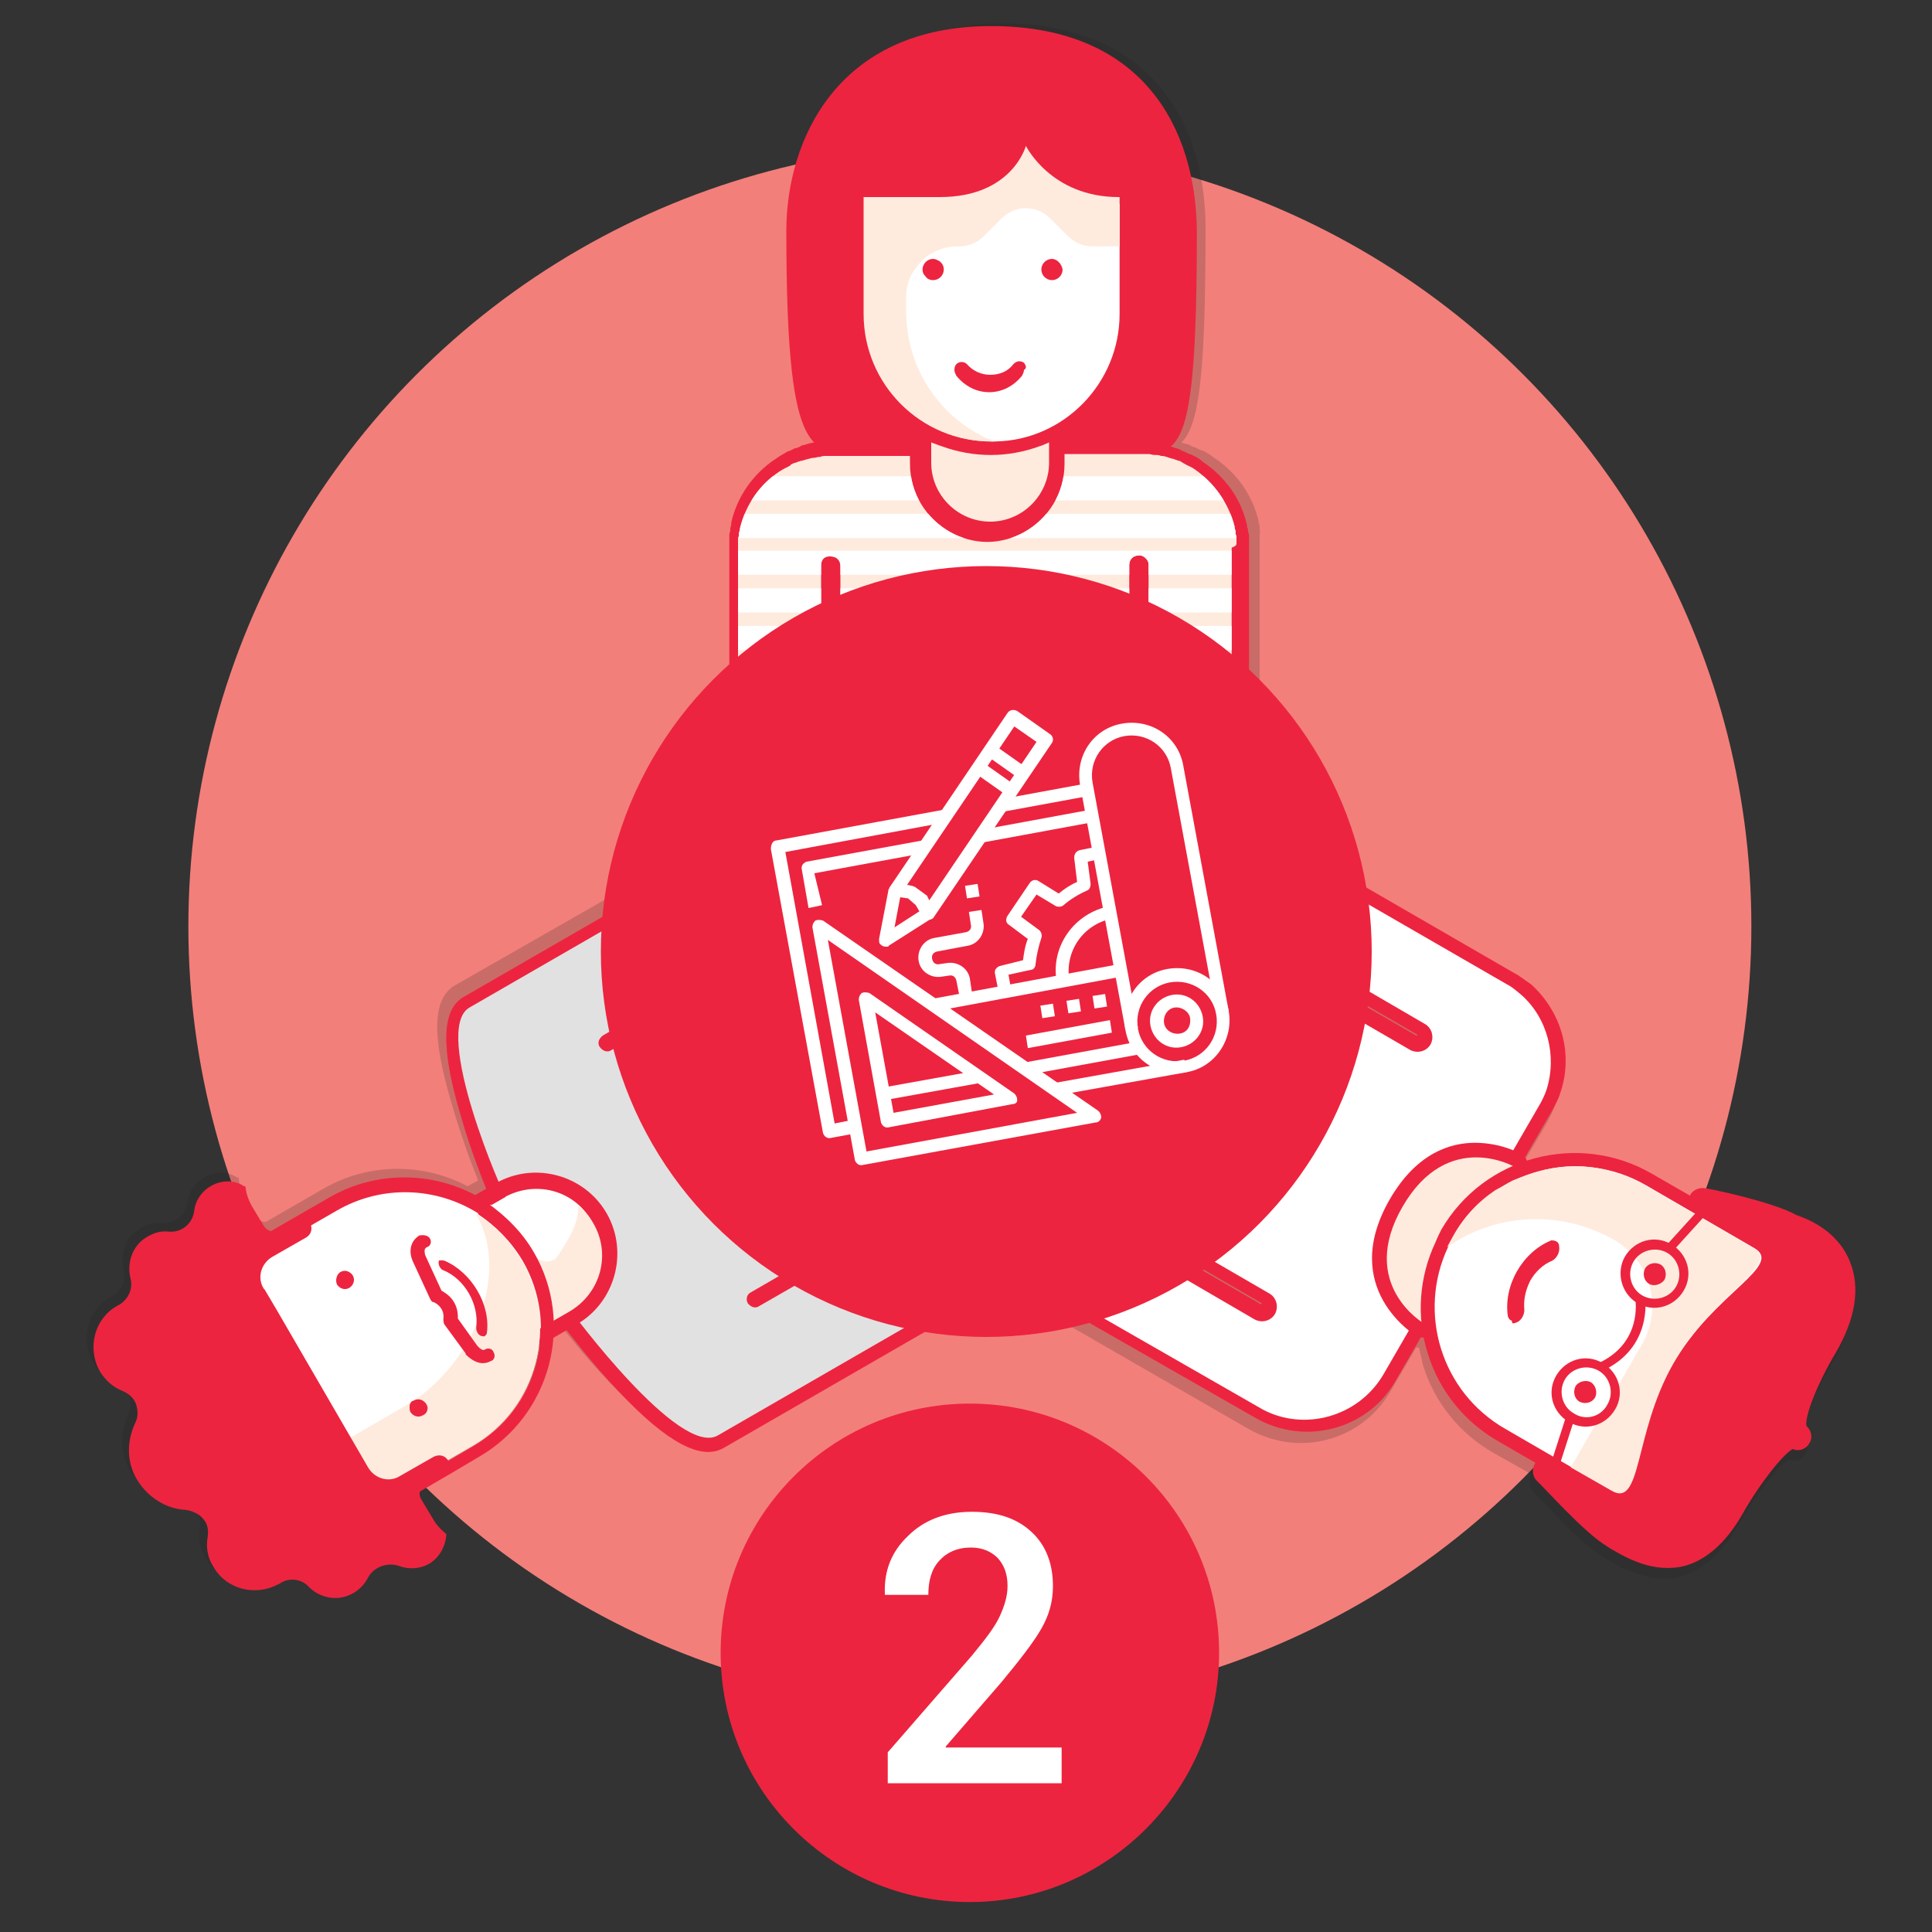 <?xml version="1.0" encoding="utf-8"?>
<!-- Generator: Adobe Illustrator 22.1.0, SVG Export Plug-In . SVG Version: 6.00 Build 0)  -->
<svg version="1.1" id="Layer_1" xmlns="http://www.w3.org/2000/svg" xmlns:xlink="http://www.w3.org/1999/xlink" x="0px" y="0px"
	 viewBox="0 0 200 200" style="enable-background:new 0 0 200 200;" xml:space="preserve">
<rect x="0" y="0" width="200" height="200" fill="#333333" stroke="none"/>
<style type="text/css">
	.st0{fill:#F37F7A;}
	.st1{fill:#ED243F;}
	.st2{enable-background:new    ;}
	.st3{fill:#FFFFFF;}
	.st4{opacity:0.2;fill:#231F20;enable-background:new    ;}
	.st5{fill:#E1E1E1;}
	.st6{fill:#FEEBDE;}
	.st7{clip-path:url(#SVGID_2_);}
</style>
<circle class="st0" cx="100.4" cy="95.9" r="80.9"/>
<path class="st1" d="M100.4,196.9L100.4,196.9c-14.2,0-25.8-11.5-25.8-25.8l0,0c0-14.2,11.5-25.8,25.8-25.8l0,0
	c14.2,0,25.8,11.5,25.8,25.8l0,0C126.2,185.3,114.6,196.9,100.4,196.9z"/>
<g class="st2">
	<path class="st3" d="M109.8,184.6H91.9v-3.2l8.7-10c1.4-1.7,2.4-3,2.9-4.1c0.5-1.1,0.8-2.1,0.8-3.1c0-1.2-0.3-2.1-1-2.9
		c-0.7-0.7-1.6-1.1-2.8-1.1c-1.4,0-2.5,0.5-3.3,1.4c-0.8,0.9-1.1,2.1-1.1,3.5h-4.5l0-0.1c-0.1-2.4,0.7-4.4,2.4-6
		c1.6-1.6,3.8-2.5,6.6-2.5c2.7,0,4.7,0.7,6.2,2.1c1.5,1.4,2.2,3.3,2.2,5.6c0,1.6-0.4,3-1.2,4.4c-0.8,1.4-2.2,3.2-4.1,5.5l-5.8,6.7
		l0,0.1h12V184.6z"/>
</g>
<g>
	<g>
		<path class="st4" d="M46.8,114.4c0.9,3.1,2,6.1,2.7,7.8l-1.1,0.6c-4.7-2.5-10.4-2.4-15,0.3l-5.9,3.4c-0.4,0-0.7-0.2-0.9-0.5
			l-1.2-2c-0.4-0.7-0.6-1.3-0.7-2.1c-0.1,0-0.2,0-0.3-0.1c-1-0.6-2.3-0.5-3.3,0.1c-0.9,0.5-1.6,1.5-1.7,2.6
			c-0.2,1.3-1.3,2.2-2.6,2.1c-0.8-0.1-1.5,0.1-2.2,0.5c-1.5,0.8-2.2,2.6-1.8,4.3c0.3,1.1-0.2,2.2-1.2,2.8c-0.1,0-0.2,0.1-0.2,0.1
			c-2.3,1.3-3.1,4.3-1.8,6.7c0.6,1,1.4,1.7,2.4,2.1c0.7,0.3,1.2,0.8,1.4,1.4c0.2,0.7,0.2,1.3-0.1,1.9c-0.9,1.9-0.9,4.1,0.2,5.9
			c1.1,1.8,3,3,5,3.1c0.7,0,1.3,0.3,1.7,0.9c0.5,0.5,0.6,1.2,0.5,1.9c-0.2,1.1,0,2.2,0.6,3.1c1.3,2.3,4.3,3.1,6.7,1.8
			c0.1,0,0.2-0.1,0.2-0.1c0.9-0.6,2.2-0.5,3,0.4c1.2,1.1,3.1,1.3,4.5,0.5c0.7-0.4,1.2-1,1.5-1.6c0.6-1.1,2-1.6,3.2-1.2
			c1,0.4,2.2,0.3,3.1-0.2c1-0.6,1.7-1.7,1.8-3c0-0.1,0-0.1,0-0.1c-0.5-0.4-1-0.9-1.4-1.6l-1.2-2c-0.2-0.3-0.2-0.6-0.1-0.8l3.3-1.9
			l2.7-1.6c4.6-2.7,7.3-7.3,7.7-12.3l1.4-0.8c1.1,1.4,3.1,3.9,5.3,6.2c5,5.3,8.5,7.2,10.8,5.8l28.6-16.5l-0.7-1.2l-0.7-1.2
			c0.1,0,0-0.1,0-0.1l-3.9-6.8l-0.9-1.5L82,96.4l-0.9-1.5l-3.9-6.8c0-0.1,0-0.1,0-0.1c-0.4-0.7-0.7-1.2-0.7-1.2l-0.7-1.2L47.1,102
			C44.7,103.4,44.7,107.4,46.8,114.4z M47,123.6L47,123.6c-1.7-0.8-3.5-1.2-5.4-1.3C43.5,122.4,45.3,122.9,47,123.6z"/>
		<g>
			<g>
				<g>
					<path class="st1" d="M48.6,104.3l28.6-16.5c0,0,0.3,0.6,0.8,1.3l24.1,41.7l0.8,1.3l-28.6,16.5c-4,2.3-15.2-12.9-15.2-12.9
						l-1.7-0.5l-5.6-9.1l0.6-2.1C52.2,124,44.6,106.6,48.6,104.3z"/>
					<path class="st1" d="M77.9,89.1l24.1,41.7l1.5,2.6l-28.6,16.5c-2.3,1.3-5.8-0.5-10.8-5.8c-2.8-2.9-5.1-6-6-7.1l-1.7-0.5
						l-6.2-10.1l0.6-2.2c-0.5-1.2-2-4.8-3.1-8.7c-2.1-7-2-11,0.3-12.3l28.6-16.5L77.9,89.1z M58.2,134l1.7,0.5l0.3,0.4
						c0,0.1,2.8,3.8,6,7.2c4.8,5,6.9,5.6,7.3,5.3l28.6-16.5c0.1,0,0-0.1,0-0.1L78,89.2c0-0.1,0-0.1,0-0.1l-28.6,16.5
						c-0.4,0.3-1,2.3,0.9,9c1.4,4.5,3.2,8.8,3.2,8.8l0.2,0.5l-0.5,2L58.2,134z"/>
				</g>
			</g>
			<g>
				<path class="st5" d="M48.6,104.3l28.6-16.5l0.8,1.3l24.1,41.7l0.8,1.3l-28.6,16.5c-4,2.3-15.2-12.9-15.2-12.9l-1.7-0.5l-5.6-9.1
					l0.6-2.1C52.2,124,44.6,106.6,48.6,104.3z"/>
			</g>
			<path class="st3" d="M52.2,124c3.3-1.9,7.4-0.8,9.2,2.5s0.8,7.4-2.5,9.2l-13.2,7.6l-6.8-11.7L52.2,124L52.2,124z"/>
			<g>
				<path class="st3" d="M52.2,124c3.3-1.9,7.4-0.8,9.2,2.5s0.8,7.4-2.5,9.2l-13.2,7.6l-6.8-11.7L52.2,124L52.2,124z"/>
				<path class="st1" d="M38.9,131.6l13.2-7.6c3.3-1.9,7.4-0.8,9.2,2.5s0.8,7.4-2.5,9.2l-13.2,7.6L38.9,131.6 M36.7,131l0.8,1.4
					l6.8,11.7l0.8,1.4l1.4-0.8l13.2-7.6c4-2.3,5.4-7.5,3.1-11.5c-2.3-4-7.5-5.4-11.5-3.1l-13.2,7.6L36.7,131L36.7,131z"/>
			</g>
			<path class="st6" d="M55.2,129.8c-1.2-2-2.6-3.7-4.4-5.1l-11.9,6.9l4.4,7.6l0.4,0.7l2,3.5l13.2-7.6c3.3-1.9,4.4-6,2.5-9.2
				c-0.4-0.7-0.9-1.3-1.6-1.8c0.3,1.6-1.1,3.8-2.2,5.4C57,130.8,55.7,130.7,55.2,129.8L55.2,129.8z"/>
			<path class="st1" d="M77.4,134.9c0.3,0.4,0.8,0.6,1.2,0.3L98.1,124l-0.9-1.5l-19.5,11.3C77.3,134,77.2,134.5,77.4,134.9z"/>
			<path class="st1" d="M62.1,108.4c0.3,0.4,0.8,0.6,1.2,0.3l19.5-11.3l-0.9-1.5l-19.5,11.3C62,107.5,61.8,108,62.1,108.4z"/>
			<g>
				<path class="st3" d="M39,155.4l7.2-4.2l2.7-1.6c6.7-3.9,9-12.4,5.1-19.2c-1.2-2-2.7-3.6-4.6-4.8l0-0.1c-4.3-2.7-9.8-3-14.6-0.3
					L25,131C28.2,140.1,32.9,148.1,39,155.4z"/>
				<path class="st1" d="M30.9,143.9c-2.3-4.1-4.4-8.4-5.9-12.9l9.9-5.7c4.7-2.7,10.3-2.4,14.6,0.3l0,0.1c1.8,1.2,3.4,2.8,4.6,4.8
					c3.9,6.7,1.6,15.3-5.1,19.2l-2.7,1.6l-7.3,4.2C36,151.8,33.3,148,30.9,143.9 M29.7,144.6c2.4,4.1,5.1,8,8.2,11.7l0.8,0.9l1-0.6
					l7.2-4.2l2.7-1.6c7.4-4.3,9.9-13.8,5.7-21.1c-1.2-2.1-2.9-3.8-4.9-5.2l0-0.1l-0.2-0.1c-4.9-3.1-11.1-3.2-16-0.4l-9.9,5.7l-1,0.6
					l0.4,1.1C25.3,136.1,27.3,140.5,29.7,144.6L29.7,144.6z"/>
			</g>
			<path class="st6" d="M42,145.5l-7.4,4.3c1.4,1.9,2.8,3.8,4.4,5.6l9.9-5.7c6.7-3.9,9-12.4,5.1-19.2c-1.2-2-2.8-3.7-4.7-4.8
				C53,132.2,48.6,141.7,42,145.5z"/>
			<path class="st1" d="M42.4,145.6c0,0.2,0,0.4,0.1,0.6c0.3,0.4,0.8,0.6,1.3,0.3c0.2-0.1,0.3-0.2,0.4-0.4c0.1-0.3,0.1-0.5-0.1-0.8
				c-0.3-0.4-0.8-0.6-1.3-0.3C42.6,145,42.4,145.3,42.4,145.6z"/>
			<path class="st1" d="M34.9,133c0.3,0.4,0.8,0.6,1.3,0.3c0.4-0.3,0.6-0.8,0.3-1.3c-0.3-0.4-0.8-0.6-1.3-0.3
				C34.8,132,34.7,132.6,34.9,133z"/>
			<path class="st1" d="M45.4,130.7c0,0.3,0.2,0.7,0.5,0.8c2.2,0.9,3.7,3.5,3.4,5.9c0,0.2,0,0.3,0.1,0.5s0.2,0.3,0.4,0.4
				c0.2,0,0.3,0.1,0.4,0c0.1-0.1,0.2-0.2,0.2-0.3c0.4-3-1.6-6.3-4.4-7.5c-0.2,0-0.3-0.1-0.4,0C45.5,130.4,45.4,130.5,45.4,130.7z"/>
			<path class="st1" d="M46.9,152.1l-0.5-0.9c-0.3-0.5-0.9-0.7-1.5-0.4l-3.5,2c-1.1,0.7-2.6,0.3-3.3-0.9l-9.4-16.2l-1.3-2.2
				l-0.1-0.1c-0.7-1.1-0.3-2.6,0.9-3.3l3.5-2c0.5-0.3,0.7-0.9,0.4-1.5l-0.5-0.9l-2.8,1.6c-0.5,0.3-1.1,0.2-1.5-0.4l-1.2-2
				c-0.4-0.7-0.6-1.3-0.7-2.1c-0.1,0-0.2,0-0.3-0.1c-1-0.6-2.3-0.5-3.3,0.1c-0.9,0.5-1.6,1.5-1.7,2.6c-0.2,1.3-1.3,2.2-2.6,2.1
				c-0.8-0.1-1.5,0.1-2.2,0.5c-1.5,0.8-2.2,2.6-1.8,4.3c0.3,1.1-0.2,2.2-1.2,2.8c-0.1,0-0.2,0.1-0.2,0.1c-2.3,1.3-3.1,4.3-1.8,6.7
				c0.6,1,1.4,1.7,2.4,2.1c0.7,0.3,1.2,0.8,1.4,1.4c0.2,0.7,0.2,1.3-0.1,1.9c-0.9,1.9-0.9,4.1,0.2,5.9c1.1,1.8,3,3,5,3.1
				c0.7,0.1,1.4,0.4,1.8,0.9c0.5,0.5,0.6,1.2,0.5,1.9c-0.2,1.1,0,2.2,0.6,3.1c1.3,2.3,4.3,3.1,6.7,1.8c0.1,0,0.2-0.1,0.2-0.1
				c0.9-0.6,2.2-0.5,3,0.4c1.2,1.2,3.1,1.5,4.6,0.6c0.7-0.4,1.2-1,1.5-1.6c0.6-1.1,2-1.6,3.2-1.2c1,0.4,2.2,0.3,3.1-0.2
				c1-0.6,1.7-1.7,1.8-3c0-0.1,0-0.1,0-0.1c-0.5-0.4-1-0.9-1.4-1.6l-1.2-2c-0.3-0.5-0.2-1.1,0.4-1.5L46.9,152.1L46.9,152.1z"/>
			<path class="st1" d="M44.5,128.2c0.2,0.3,0.1,0.8-0.3,0.9c-0.4,0.2-0.2,0.6-0.2,0.8l1.7,3.7c0.3,0.2,0.9,0.5,1.3,1.2
				c0.4,0.7,0.4,1.3,0.4,1.7l2,2.8c0.1,0.1,0.5,0.6,0.8,0.4c0.3-0.2,0.8-0.1,0.9,0.3c0.2,0.3,0.1,0.8-0.3,0.9
				c-1.1,0.6-2.1-0.2-2.6-0.7c0,0,0,0,0-0.1l-2.2-3c-0.1-0.2-0.1-0.4-0.1-0.6c0,0,0.1-0.5-0.2-1c-0.3-0.5-0.8-0.7-0.8-0.7
				c-0.2,0-0.3-0.2-0.4-0.4l-1.8-3.9c-0.3-0.7-0.4-1.9,0.7-2.6C43.9,127.8,44.3,127.9,44.5,128.2z"/>
		</g>
	</g>
	<g>
		<path class="st4" d="M143.9,144.1l2.7-4.6c0.1,0,0.2,0,0.3,0c0.1,0.6,0.3,1.2,0.4,1.8c1.2,3.9,3.8,7.1,7.3,9.1l3.9,2.2l0,0.1
			c-0.3,0.5-0.2,1.2,0.1,1.6c0.6,0.5,4.9,5.5,7.4,6.9l0.3,0.2c1.7,1,4.6,2.6,7.7,1.8c2.2-0.6,4.3-2.4,6-5.4c1.8-3.2,4.3-6.3,5.2-6.7
			c0.6,0.3,1.4,0,1.7-0.6c0.3-0.6,0.2-1.3-0.3-1.8c-0.2-1,1.2-4.4,3-7.5c2.1-3.6,2.7-6.9,1.5-9.5c-1.3-3.3-4.6-4.5-5.5-4.8
			c-2.5-1.4-8.8-2.7-9.5-2.8c-0.6-0.1-1.3,0.2-1.5,0.8l-3.9-2.3c-4.1-2.3-8.8-2.7-13-1.3c0-0.2-0.2-0.3-0.3-0.4l2.7-4.6
			c0.3-0.6,0.7-1.3,0.9-1.9c1.4-4,0.2-8.4-3-11.3c-0.5-0.5-1.2-0.9-1.8-1.2L130.5,87l-5.3,9.1l20.9,12.1c0.1,0,0.1,0,0,0.1
			c0,0.1,0,0.1-0.1,0l-20.9-12.1l-16,27.7l20.9,12.1c0.1,0,0.1,0,0,0.1s0,0.1-0.1,0l-20.9-12.1l-5.3,9.2l25.5,14.7
			C134.4,150.9,140.9,149.2,143.9,144.1z"/>
		<g>
			<g>
				<path class="st1" d="M143.2,142.3l16.1-27.8c0.3-0.5,0.6-1.1,0.8-1.7c1.1-3.5,0.1-7.4-2.6-9.8c-0.5-0.4-0.9-0.8-1.5-1.1
					l-14.9-8.6l-9.4-5.4l-3.9,6.7l9.4,5.4l10.3,6c0.7,0.4,1,1.3,0.6,2.1c-0.4,0.7-1.3,1-2.1,0.6l-19.7-11.4l-14.6,25.2l19.7,11.4
					c0.7,0.4,1,1.3,0.6,2.1c-0.4,0.7-1.3,1-2.1,0.6l-10.3-6l-9.4-5.4l-3.9,6.7l9.4,5.4l15,8.6C135,148.2,140.6,146.7,143.2,142.3z"
					/>
				<path class="st1" d="M104.3,132.1l5.3-9.2l20.9,12.1c0.1,0,0.1,0,0.1,0s0-0.1,0-0.1l-20.9-12.1l16-27.7l20.9,12.1
					c0.1,0,0.1,0,0.1,0s0-0.1,0-0.1L125.8,95l5.3-9.1l25.6,14.8c0.6,0.3,1.2,0.8,1.8,1.2c3.2,2.9,4.4,7.3,3,11.3
					c-0.2,0.7-0.6,1.3-0.9,1.9l-16.1,27.8c-2.9,5.1-9.4,6.8-14.5,3.9L104.3,132.1z M110.6,126.8l-2.4,4.2l23.1,13.3
					c3.7,2.2,8.5,0.9,10.7-2.9l16.1-27.8c0.3-0.4,0.5-1,0.6-1.5c1-3,0.1-6.2-2.2-8.3c-0.4-0.4-0.8-0.7-1.3-0.9l-23.1-13.3l-2.4,4.2
					l18.4,10.7c1.4,0.8,1.8,2.6,1.1,3.9c-0.8,1.4-2.6,1.8-3.9,1.1l-18.4-10.7l-13.2,22.8l18.4,10.7c1.4,0.8,1.8,2.6,1.1,3.9
					c-0.8,1.4-2.6,1.8-3.9,1.1l-18.4-10.7L110.6,126.8z"/>
			</g>
			<path class="st3" d="M143.2,142.3l16.1-27.8c0.3-0.5,0.6-1.1,0.8-1.7c1.1-3.5,0.1-7.4-2.6-9.8c-0.5-0.4-0.9-0.8-1.5-1.1
				l-14.9-8.6l-9.4-5.4l-3.9,6.7l9.4,5.4l10.3,6c0.7,0.4,1,1.3,0.6,2.1c-0.4,0.7-1.3,1-2.1,0.6l-20.7-12l-14.6,25.2l20.7,12
				c0.7,0.4,1,1.3,0.6,2.1c-0.4,0.7-1.3,1-2.1,0.6l-10.3-6l-10.4-6l-3.9,6.7l10.4,6l15,8.6C135,148.2,140.6,146.7,143.2,142.3z"/>
			<path class="st6" d="M108,131.2c1.5-2.6,5.4-4.5,7.9-3l1,0.6l0,0.1l-7.8-4.5l-3.9,6.7l2.2,1.3L108,131.2z"/>
			<rect x="128.6" y="88.4" transform="matrix(0.5 -0.866 0.866 0.5 -14.182 161.162)" class="st6" width="7.8" height="9"/>
			<g>
				<path class="st1" d="M148,134.9l0.6-1.7c1.1-3.5,3.1-6.9,5.5-9.6l1.2-1.3l1.5-1.5c0,0-6.9-4-11.6,4.1s2.2,12.1,2.2,12.1
					L148,134.9z"/>
				<path class="st1" d="M143.9,124.1c2.8-4.8,6.3-5.8,8.8-5.8c2.7,0,4.7,1.1,4.8,1.2c0.4,0.2,0.6,0.6,0.7,1.1
					c0.1,0.4-0.1,0.8-0.4,1.2l-2.7,2.9c-2.3,2.6-4.2,5.8-5.2,9.1l-1.2,3.7c-0.1,0.4-0.4,0.8-0.8,0.9s-0.9,0.1-1.3-0.1
					C146.5,138.2,138.5,133.4,143.9,124.1z M154.2,121.3c-0.5-0.1-1.1-0.2-1.7-0.2c-2.5,0.1-4.6,1.5-6.2,4.4s-1.9,5.4-0.7,7.6
					c0.3,0.5,0.6,1,1,1.4l0,0l0,0l0.6-1.7c1.1-3.7,3.2-7.3,5.9-10.1L154.2,121.3z M148,134.9L148,134.9L148,134.9z"/>
			</g>
			<path class="st6" d="M148,134.9l0.6-1.7c1.1-3.5,3.1-6.9,5.5-9.6l1.2-1.3l1.5-1.5c0,0-6.9-4-11.6,4.1s2.2,12.1,2.2,12.1
				L148,134.9z"/>
			<g>
				<path class="st1" d="M183,130l-12.6-7.3c-6.9-4-15.9-1.7-19.9,5.3c-0.2,0.4-0.4,0.7-0.6,1.1c-3.2,6.8-0.7,15,5.9,18.8l7,4
					l5.6,3.3L183,130z"/>
				<path class="st1" d="M149.2,127.3c4.4-7.6,14.2-10.2,21.8-5.8l13.9,8l-16,27.7l-13.8-8c-3.5-2-6.1-5.2-7.3-9.1
					c-1.2-3.8-0.9-7.9,0.8-11.5C148.8,128.1,149,127.7,149.2,127.3z M181,130.5l-11.4-6.6c-6.3-3.6-14.3-1.5-18,4.8
					c-0.2,0.3-0.3,0.6-0.5,1c-2.9,6.1-0.6,13.5,5.3,17l11.4,6.6L181,130.5z"/>
			</g>
			<g>
				<path class="st1" d="M168.2,156.9l-8.1-4.7c0,0,4.7,5.3,7,6.6c2.5,1.4,7.6,4.8,12.1-2.9c0,0,4.9-8.5,7-7.3
					c-2.1-1.2,2.6-9.3,2.6-9.3c5.7-9.9-3.3-12.3-3.3-12.3c-2.3-1.3-9.3-2.7-9.3-2.7l8.1,4.7c0.7,0.4,0.9,1.2,0.5,1.9L170,156.4
					C169.7,157,168.9,157.3,168.2,156.9z"/>
				<path class="st1" d="M158.9,151.5c0-0.1,0.1-0.1,0.1-0.2c0.5-0.5,1.2-0.7,1.8-0.3l8.1,4.7l14.7-25.4l-8.1-4.7
					c-0.6-0.3-0.9-1.1-0.6-1.7c0.2-0.7,1-1,1.6-0.9c0.7,0.1,7,1.4,9.5,2.8c0.9,0.3,4.2,1.5,5.5,4.8c1.1,2.7,0.6,5.9-1.5,9.5
					c-1.8,3-3.2,6.5-3,7.5c0.5,0.5,0.7,1.2,0.3,1.8c-0.3,0.6-1.1,0.9-1.7,0.6c-0.9,0.4-3.4,3.5-5.2,6.7c-1.7,3-3.8,4.8-6,5.4
					c-3.2,0.8-6-0.8-7.7-1.8l-0.3-0.2c-2.4-1.4-6.8-6.4-7.4-6.9C158.6,152.7,158.6,152,158.9,151.5z M187.5,138.6
					c1.7-2.9,2.1-5.2,1.4-7c-0.6-1.5-2-2.4-2.9-2.8c0.5,0.8,0.5,1.9,0,2.8l-14.7,25.5c-0.4,0.8-1.2,1.2-2,1.4
					c1.3,0.7,2.8,1.3,4.4,0.9c1.5-0.4,3-1.8,4.3-4c0.9-1.5,3.7-6.3,6.2-7.7C184.1,144.7,186.7,140.1,187.5,138.6z M186.9,147.4
					L186.9,147.4L186.9,147.4z"/>
			</g>
			<path class="st3" d="M181.6,129.2l-11.2-6.5c-6.9-4-15.9-1.7-19.9,5.3c-0.2,0.4-0.4,0.7-0.6,1.1c-3.2,6.8-0.7,15,5.9,18.8l6.9,4
				l4.2,2.4c2.9,1.7,2.1-6,6.3-13.2S184.7,131,181.6,129.2z"/>
			<path class="st6" d="M173.2,141.2c4.1-7.2,11.3-10.3,8.3-12l-11.2-6.5c-0.5-0.3-0.9-0.5-1.4-0.7c-0.4-0.2-0.8-0.3-1.2-0.5
				c-0.5-0.1-1-0.3-1.5-0.4c-2.1-0.5-4.2-0.5-6.3,0c-1.2,0.3-2.3,0.7-3.3,1.1c-0.6,0.3-1.2,0.7-1.8,1c-1.8,1.2-3.3,2.8-4.4,4.8
				c-0.2,0.4-0.4,0.7-0.6,1.1c5-3.5,11.7-3.9,17.2-0.8c3.9,2.2,5.2,7.1,2.9,11l-7.3,12.6l4.2,2.4C170,156.2,169.1,148.4,173.2,141.2
				z"/>
			<path class="st1" d="M172.3,132.5c0.3-0.6,0.1-1.3-0.4-1.6c-0.6-0.3-1.3-0.1-1.6,0.4c-0.3,0.6-0.1,1.3,0.4,1.6
				C171.2,133.2,171.9,133,172.3,132.5z"/>
			<path class="st1" d="M163.1,143.5c-0.3,0.6-0.1,1.3,0.4,1.6c0.6,0.3,1.3,0.1,1.6-0.4c0.3-0.5,0.1-1.3-0.4-1.6
				C164.2,142.8,163.4,143,163.1,143.5z"/>
			<path class="st1" d="M157,136.9c0.5-0.2,0.8-0.8,0.8-1.3c-0.1-1,0.1-2,0.6-3c0.5-0.9,1.3-1.7,2.3-2.1c0.5-0.3,0.8-0.9,0.7-1.5
				c0-0.2-0.1-0.4-0.3-0.5c-0.2-0.1-0.4-0.1-0.5-0.1c-3,1.2-5,4.7-4.5,7.9c0.1,0.2,0.2,0.4,0.4,0.4C156.5,137.1,156.7,137,157,136.9
				z"/>
			<path class="st1" d="M168.2,130.1c1-1.7,3.1-2.3,4.8-1.3c1.7,1,2.3,3.1,1.3,4.8c-1,1.7-3.1,2.3-4.8,1.3
				C167.8,133.9,167.3,131.7,168.2,130.1z M173.5,133.2c0.7-1.2,0.3-2.8-0.9-3.5c-1.2-0.7-2.8-0.3-3.5,0.9c-0.7,1.2-0.3,2.8,0.9,3.5
				C171.2,134.8,172.8,134.4,173.5,133.2z"/>
			<path class="st1" d="M161.1,142.4c1-1.7,3.1-2.3,4.8-1.3c1.7,1,2.3,3.1,1.3,4.8c-1,1.7-3.1,2.3-4.8,1.3
				C160.7,146.2,160.1,144.1,161.1,142.4z M166.4,145.4c0.7-1.2,0.3-2.8-0.9-3.5c-1.2-0.7-2.8-0.3-3.5,0.9c-0.7,1.2-0.3,2.8,0.9,3.5
				C164.1,147.1,165.7,146.7,166.4,145.4z"/>
			<path class="st1" d="M165.5,141.1c4.5-2.1,3.8-6.4,3.8-6.6l1-0.2c0,0.1,0.8,5.2-4.4,7.6L165.5,141.1z"/>
			
				<rect x="171.8" y="126.7" transform="matrix(0.672 -0.741 0.741 0.672 -36.881 171.128)" class="st1" width="5.7" height="0.9"/>
			
				<rect x="158.8" y="149.2" transform="matrix(0.306 -0.952 0.952 0.306 -30.337 257.835)" class="st1" width="5.7" height="0.9"/>
		</g>
	</g>
	<g>
		<path class="st4" d="M130.4,54.8L130.4,54.8c0-0.1,0-0.1,0-0.2c0-0.1,0-0.3-0.1-0.4v-0.1V54c-0.6-2.7-2.3-5.1-4.6-6.6
			c-0.4-0.3-0.8-0.6-1.3-0.8h-0.1c-0.2-0.1-0.4-0.2-0.6-0.3h-0.1c-0.2-0.1-0.4-0.2-0.6-0.3h-0.1c-0.2-0.1-0.4-0.1-0.6-0.2
			c1.8-1.7,2.5-6.8,2.5-22.2c0-10.4-5.3-21.2-21.2-21.2C88,2.6,82.6,14.4,82.6,23.8c0,15,1.1,20.2,3,22.1c-0.1,0-0.1,0-0.1,0h-0.1
			c-0.4,0.1-0.9,0.2-1.3,0.3h-0.1c-0.3,0.1-0.4,0.2-0.6,0.3h-0.1c-0.2,0.1-0.4,0.2-0.6,0.3h-0.1c-0.4,0.3-0.9,0.5-1.3,0.8
			c-2.3,1.6-4,3.9-4.6,6.6v0.1v0.1c0,0.1-0.1,0.3-0.1,0.4c0,0,0,0.1,0,0.1v0.1c0,0.1-0.1,0.3-0.1,0.4c0,0.1,0,0.2,0,0.3v0.1
			c0,0.1,0,0.2,0,0.3c0,0.3,0,0.5,0,0.7V85h1.6H87h1.9V85h29.9V85h1.9h8.6h1.1V56.6c0-0.3,0-0.4,0-0.7c0-0.1,0-0.2,0-0.3v-0.1
			c0-0.1,0-0.2,0-0.3C130.5,55.2,130.4,55,130.4,54.8z"/>
		<g>
			<g>
				<path class="st1" d="M100.9,21.1H89.5v11.4c0,7.3,5.9,13.2,13.2,13.2c0.1,0,0.2,0,0.3,0c7.1-0.1,12.9-6,12.9-13.2v-7.1v-4.3
					C115.8,21.1,101.1,21.1,100.9,21.1z"/>
				<path class="st1" d="M102.6,47c-8,0-14.6-6.5-14.6-14.6V19.6h12.8c0.8,0,12.5,0,14.9,0h1.4v12.8c0,3.8-1.5,7.5-4.2,10.2
					c-2.7,2.8-6.3,4.3-10.1,4.4h-0.1C102.7,47,102.7,47,102.6,47z M90.8,22.5v10c0,6.5,5.3,11.7,11.7,11.7c0.1,0,0.1,0,0.1,0h0.1
					c6.3-0.1,11.5-5.4,11.5-11.7v-10c-5.2,0-13.2,0-13.5,0H90.8z"/>
			</g>
			<path class="st3" d="M100.1,21.1H89.5v11.4c0,7.3,5.9,13.2,13.2,13.2c0.1,0,0.2,0,0.3,0c7.1-0.1,12.9-6,12.9-13.2v-7.1v-4.3
				c0,0-1.2,0-3.6,0l-6-6L100.1,21.1z"/>
			<g>
				<path class="st1" d="M128,56.2c0-0.1,0-0.2,0-0.3c0-0.1,0-0.2,0-0.3c0-0.1-0.1-0.3-0.1-0.4c0-0.1,0-0.1,0-0.2
					c0-0.1-0.1-0.3-0.1-0.4v-0.1l0,0c-0.6-2.4-2.1-4.5-4.1-5.9c-0.4-0.3-0.8-0.4-1.1-0.6l0,0c-0.2-0.1-0.3-0.2-0.5-0.3h-0.1
					c-0.2-0.1-0.4-0.1-0.5-0.2c0,0,0,0-0.1,0c-0.4-0.1-0.8-0.3-1.1-0.3h-0.1c-0.2-0.1-0.4-0.1-0.6-0.1h-0.1c-0.2,0-0.4-0.1-0.6-0.1
					h-0.1c-0.2,0-0.4,0-0.6,0h-9h0.9V48c0,3.1-1.7,5.7-4.2,7.1c-1.1,0.6-2.4,1-3.8,1s-2.7-0.4-3.8-1c-2.5-1.4-4.2-4-4.2-7.1v-0.8
					l0,0h-8c-0.2,0-0.4,0-0.6,0h-0.1c-0.2,0-0.4,0-0.6,0.1h-0.1c-0.2,0-0.4,0.1-0.6,0.1h-0.1c-0.4,0.1-0.8,0.2-1.1,0.3
					c0,0,0,0-0.1,0c-0.2,0.1-0.4,0.1-0.5,0.2h-0.1c-0.2,0.1-0.4,0.1-0.5,0.3l0,0c-0.4,0.2-0.8,0.4-1.1,0.6c-2,1.3-3.5,3.4-4.1,5.9
					l0,0v0.1c0,0.1-0.1,0.3-0.1,0.4c0,0.1,0,0.1,0,0.2c0,0.1-0.1,0.3-0.1,0.4c0,0.1,0,0.2,0,0.3c0,0.1,0,0.2,0,0.3
					c0,0.2,0,0.4,0,0.6v27h8.6l0,0V58.5c0-0.5,0.3-0.9,0.8-0.9c0.1,0,0.1,0,0.2,0c0.6,0,1,0.4,1,1v25.2l0,0h29.9l0,0V58.6
					c0-0.6,0.4-1,1-1c0.1,0,0.1,0,0.2,0c0.4,0.1,0.8,0.5,0.8,0.9v25.2l0,0h8.6v-27C128,56.5,128,56.4,128,56.2z"/>
				<path class="st1" d="M129.4,85.1H75.5V56.7c0-0.2,0-0.4,0-0.7c0-0.1,0-0.2,0-0.3v-0.1c0-0.1,0-0.2,0-0.3c0-0.1,0.1-0.3,0.1-0.4
					v-0.1c0-0.1,0-0.1,0-0.1c0-0.1,0.1-0.3,0.1-0.4v-0.1v-0.1c0.6-2.7,2.3-5.1,4.6-6.6c0.4-0.3,0.8-0.5,1.3-0.8h0.1
					c0.2-0.1,0.4-0.2,0.6-0.3h0.1c0.2-0.1,0.4-0.1,0.6-0.3h0.1c0.4-0.1,0.9-0.3,1.3-0.3h0.1c0.2-0.1,0.4-0.1,0.6-0.1H85
					c0.2,0,0.4-0.1,0.6-0.1h0.1c0.3,0,0.4,0,0.7,0h9.3V48c0,2.4,1.3,4.6,3.4,5.8c0.9,0.5,2.1,0.8,3.2,0.8c1.1,0,2.2-0.3,3.2-0.8
					c2.1-1.2,3.4-3.4,3.4-5.8v-0.8h0.5v-1.4h8.8c0.2,0,0.4,0,0.7,0h0.1c0.2,0,0.4,0.1,0.6,0.1h0.1c0.2,0,0.4,0.1,0.6,0.1h0.1
					c0.4,0.1,0.9,0.2,1.3,0.4h0.1c0.2,0.1,0.4,0.1,0.6,0.3h0.1c0.2,0.1,0.4,0.2,0.6,0.3h0.1c0.4,0.2,0.9,0.4,1.3,0.8
					c2.4,1.6,4,3.9,4.6,6.6v0.1v0.1c0.1,0.1,0.1,0.3,0.1,0.4c0,0.1,0,0.1,0,0.1V55c0,0.1,0.1,0.3,0.1,0.4c0,0.1,0,0.1,0,0.3v0.1
					c0,0.1,0,0.2,0,0.3c0,0.3,0,0.4,0,0.7v28.4L129.4,85.1L129.4,85.1z M120.8,82.3h5.8V56.7c0-0.2,0-0.3,0-0.5l0,0
					c0-0.1,0-0.1,0-0.2v-0.2c0-0.1,0-0.1,0-0.1c0-0.1,0-0.2-0.1-0.3v-0.1c0-0.1-0.1-0.3-0.1-0.3l0,0v-0.1c-0.5-2.1-1.7-3.8-3.4-5
					c-0.3-0.2-0.6-0.4-0.9-0.6l0,0c-0.1-0.1-0.3-0.1-0.4-0.2h-0.1c-0.2-0.1-0.3-0.1-0.4-0.2l0,0c-0.3-0.1-0.6-0.2-0.9-0.3h-0.1
					c-0.1,0-0.3-0.1-0.5-0.1h-0.1c-0.2,0-0.3-0.1-0.4-0.1h-0.1c-0.2,0-0.4,0-0.5,0h-6.7c-0.2,3.2-2.1,6.1-4.9,7.7
					c-1.4,0.8-2.9,1.1-4.5,1.1c-1.6,0-3.1-0.4-4.5-1.1c-2.9-1.6-4.7-4.4-4.9-7.7h-6.5c-0.1,0-0.3,0-0.5,0H86c-0.1,0-0.3,0-0.4,0.1
					h-0.1c-0.2,0-0.3,0.1-0.5,0.1h-0.1c-0.3,0.1-0.6,0.1-0.9,0.3l0,0c-0.1,0.1-0.3,0.1-0.4,0.2l0,0c-0.2,0.1-0.3,0.1-0.4,0.2l0,0
					c-0.3,0.2-0.6,0.4-0.9,0.6c-1.8,1.2-3,2.9-3.4,5V55l0,0c0,0.1-0.1,0.3-0.1,0.3v0.1c0,0.1-0.1,0.2-0.1,0.3c0,0.1,0,0.1,0,0.1V56
					c0,0.1,0,0.1,0,0.2c0,0.2,0,0.3,0,0.5v25.6h5.8V58.5c0-1.1,0.8-2.1,1.9-2.3c0.2-0.1,0.3-0.1,0.5-0.1c1.3,0,2.4,1.1,2.4,2.4v23.8
					h27V58.5c0-1.3,1.1-2.4,2.4-2.4c0.2,0,0.3,0,0.5,0.1c1.1,0.3,1.9,1.2,1.9,2.3v23.8H120.8z"/>
			</g>
			<path class="st6" d="M128,56.2c0-0.1,0-0.2,0-0.3c0-0.1,0-0.2,0-0.3c0-0.1-0.1-0.3-0.1-0.4c0-0.1,0-0.1,0-0.2
				c0-0.1-0.1-0.3-0.1-0.4v-0.1l0,0c-0.6-2.4-2.1-4.5-4.1-5.9c-0.4-0.3-0.8-0.4-1.1-0.6l0,0c-0.2-0.1-0.3-0.2-0.5-0.3h-0.1
				c-0.2-0.1-0.4-0.1-0.5-0.2c0,0,0,0-0.1,0c-0.4-0.1-0.8-0.3-1.1-0.3h-0.1c-0.2-0.1-0.4-0.1-0.6-0.1h-0.1c-0.2,0-0.4-0.1-0.6-0.1
				h-0.1c-0.2,0-0.4,0-0.6,0h-8l0,0V48c0,3.1-1.7,5.7-4.2,7.1c-1.1,0.6-2.4,1-3.8,1s-2.7-0.4-3.8-1c-2.5-1.4-4.2-4-4.2-7.1v-0.8l0,0
				h-8c-0.2,0-0.4,0-0.6,0h-0.1c-0.2,0-0.4,0-0.6,0.1h-0.1c-0.2,0-0.4,0.1-0.6,0.1h-0.1c-0.4,0.1-0.8,0.2-1.1,0.3c0,0,0,0-0.1,0
				c-0.2,0.1-0.4,0.1-0.5,0.2h-0.1c-0.2,0.1-0.4,0.1-0.5,0.3l0,0c-0.4,0.2-0.8,0.4-1.1,0.6c-2,1.3-3.5,3.4-4.1,5.9l0,0v0.1
				c0,0.1-0.1,0.3-0.1,0.4c0,0.1,0,0.1,0,0.2c0,0.1-0.1,0.3-0.1,0.4c0,0.1,0,0.2,0,0.3c0,0.1,0,0.2,0,0.3c0,0.2,0,0.4,0,0.6v28.4
				h8.6v-1.4V58.5c0-0.5,0.3-0.9,0.8-0.9c0.1,0,0.1,0,0.2,0c0.6,0,1,0.4,1,1v25.2v1.4h29.9v-1.4V58.5c0-0.6,0.4-1,1-1
				c0.1,0,0.1,0,0.2,0c0.4,0.1,0.8,0.5,0.8,0.9v25.2v1.4h8.6V56.7C128,56.5,128,56.4,128,56.2z"/>
			<path class="st6" d="M115.7,20.3c-4.6,0-9.6-5.3-9.6-5.3s-3.5,5.3-10.8,5.3c-4.4,0-5.9,0-5.9,0v12.2c0,7.3,5.9,13.2,13.2,13.2
				c0.1,0,0.2,0,0.3,0c-5.5-2.2-9.1-7.5-9.1-13.5v-1.4c0-1.1,0.3-2.1,0.9-2.9c0.4-0.6,0.8-1,1.3-1.4c0.9-0.6,1.9-1,3.1-1h0.3
				c0.9,0,1.8-0.4,2.5-1.1l1.8-1.8c1.4-1.4,3.6-1.4,5,0l1.8,1.8c0.7,0.7,1.6,1.1,2.5,1.1h2.9v-4.3V20.3z"/>
			<path class="st1" d="M97.2,27c-0.2-0.1-0.4-0.2-0.6-0.2c-0.6,0-1.1,0.5-1.1,1.1c0,0.3,0.1,0.5,0.3,0.7c0.2,0.3,0.5,0.4,0.8,0.4
				c0.6,0,1.1-0.5,1.1-1.1C97.7,27.5,97.5,27.2,97.2,27z"/>
			<path class="st1" d="M108.9,26.8c-0.6,0-1.1,0.5-1.1,1.1c0,0.6,0.5,1.1,1.1,1.1s1.1-0.5,1.1-1.1
				C109.9,27.3,109.4,26.8,108.9,26.8z"/>
			<path class="st1" d="M106.1,37.7c-0.1-0.2-0.3-0.3-0.6-0.3l0,0c-0.2,0-0.4,0.1-0.6,0.3c-0.6,0.8-1.5,1.1-2.4,1.1
				c-0.9,0-1.8-0.4-2.4-1.1c-0.3-0.3-0.8-0.3-1.1,0c-0.1,0.1-0.2,0.3-0.2,0.6c0,0.2,0.1,0.4,0.2,0.6c0.9,1.1,2.1,1.7,3.4,1.7l0,0
				c1.3,0,2.5-0.6,3.4-1.7c0.1-0.2,0.2-0.4,0.2-0.6C106.3,38.1,106.2,37.9,106.1,37.7z"/>
			<g>
				<g>
					<path class="st1" d="M107.9,46.1l-0.3,0.1c-3.3,1.2-6.8,1.2-10.1,0l-0.3-0.1l-0.8-0.3v0.3v1.8c0,3.4,2.8,6.1,6.1,6.1
						c3.4,0,6.1-2.8,6.1-6.1v-1.8v-0.3L107.9,46.1z"/>
					<path class="st1" d="M102.6,55c-3.9,0-7.1-3.2-7.1-7.1v-3.6l2.5,0.9c3,1.1,6.3,1.1,9.3,0l2.5-0.9v3.6
						C109.8,51.8,106.6,55,102.6,55z M97.6,47.3v0.6c0,2.8,2.3,5,5,5s5-2.3,5-5v-0.6C104.4,48.5,100.9,48.5,97.6,47.3z"/>
				</g>
			</g>
			<g>
				<path class="st6" d="M107.9,46.1l-0.3,0.1c-3.3,1.2-6.8,1.2-10.1,0l-0.3-0.1l-0.8-0.3v0.3v1.8c0,3.4,2.8,6.1,6.1,6.1
					c3.4,0,6.1-2.8,6.1-6.1v-1.8v-0.3L107.9,46.1z"/>
			</g>
			<path class="st1" d="M102.6,2.7c-15.9,0-21.2,11.8-21.2,21.2c0,23,2.4,23,7,23h7.2V45c-4.2-2.4-7.1-7-7.1-12.2V20.4
				c0,0,2.7,0,8.8,0c7.5,0,8.9-5.3,8.9-5.3s2.6,5.3,9.6,5.3c5.3,0,1,0,1,0l0,0v5.3v7.1c0,5.3-2.8,9.8-7.1,12.2v1.9h7.5
				c4.8,0,6.7,1.2,6.7-23C123.8,13.5,118.5,2.7,102.6,2.7z"/>
			<g>
				<g>
					<g>
						<g>
							<defs>
								<path id="SVGID_1_" d="M128,56.2c0-0.1,0-0.2,0-0.3c0-0.1,0-0.2,0-0.3c0-0.1-0.1-0.3-0.1-0.4c0-0.1,0-0.1,0-0.2
									c0-0.1-0.1-0.3-0.1-0.4v-0.1l0,0c-0.6-2.4-2.1-4.5-4.1-5.9c-0.4-0.3-0.8-0.4-1.1-0.6l0,0c-0.2-0.1-0.3-0.2-0.5-0.3h-0.1
									c-0.2-0.1-0.4-0.1-0.5-0.2c0,0,0,0-0.1,0c-0.4-0.1-0.8-0.3-1.1-0.3h-0.1c-0.2-0.1-0.4-0.1-0.6-0.1h-0.1
									c-0.2,0-0.4-0.1-0.6-0.1h-0.1c-0.2,0-0.4,0-0.6,0h-8l0,0V48c0,3.1-1.7,5.7-4.2,7.1c-1.1,0.6-2.4,1-3.8,1s-2.7-0.4-3.8-1
									c-2.5-1.4-4.2-4-4.2-7.1v-0.8l0,0h-8c-0.2,0-0.4,0-0.6,0h-0.1c-0.2,0-0.4,0-0.6,0.1h-0.1c-0.2,0-0.4,0.1-0.6,0.1h-0.1
									c-0.4,0.1-0.8,0.2-1.1,0.3c0,0,0,0-0.1,0c-0.2,0.1-0.4,0.1-0.5,0.2h-0.1c-0.2,0.1-0.4,0.1-0.5,0.3l0,0
									c-0.4,0.2-0.8,0.4-1.1,0.6c-2,1.3-3.5,3.4-4.1,5.9l0,0v0.1c0,0.1-0.1,0.3-0.1,0.4c0,0.1,0,0.1,0,0.2c0,0.1-0.1,0.3-0.1,0.4
									c0,0.1,0,0.2,0,0.3c0,0.1,0,0.2,0,0.3c0,0.2,0,0.4,0,0.6v28.4h8.6v-1.4V58.5c0-0.5,0.3-0.9,0.8-0.9c0.1,0,0.1,0,0.2,0
									c0.6,0,1,0.4,1,1v25.2v1.4h29.9v-1.4V58.5c0-0.6,0.4-1,1-1c0.1,0,0.1,0,0.2,0c0.4,0.1,0.8,0.5,0.8,0.9v25.2v1.4h8.6V56.7
									C128,56.5,128,56.4,128,56.2z"/>
							</defs>
							<clipPath id="SVGID_2_">
								<use xlink:href="#SVGID_1_"  style="overflow:visible;"/>
							</clipPath>
							<g class="st7">
								<rect x="74.7" y="80.2" class="st3" width="56.2" height="2.5"/>
								<rect x="74.7" y="76.3" class="st3" width="56.2" height="2.5"/>
								<rect x="74.7" y="72.5" class="st3" width="56.2" height="2.5"/>
								<rect x="74.7" y="68.6" class="st3" width="56.2" height="2.5"/>
								<rect x="74.7" y="64.8" class="st3" width="56.2" height="2.5"/>
								<rect x="74.7" y="60.9" class="st3" width="56.2" height="2.5"/>
								<rect x="74.7" y="57" class="st3" width="56.2" height="2.5"/>
								<rect x="74.7" y="53.2" class="st3" width="56.2" height="2.5"/>
								<rect x="74.7" y="49.3" class="st3" width="56.2" height="2.5"/>
							</g>
						</g>
					</g>
				</g>
			</g>
		</g>
	</g>
</g>
<circle class="st1" cx="102.1" cy="98.5" r="39.9"/>
<g>
	<path class="st3" d="M122.8,111c-3,0.5-5.8-1.4-6.3-4.4c-0.5-3,1.4-5.8,4.4-6.3c3-0.5,5.8,1.4,6.3,4.4
		C127.7,107.6,125.8,110.5,122.8,111z M121.1,101.7c-2.2,0.4-3.7,2.5-3.3,4.8c0.4,2.2,2.5,3.7,4.8,3.3c2.2-0.4,3.7-2.5,3.3-4.8
		C125.5,102.7,123.3,101.3,121.1,101.7z"/>
	<path class="st3" d="M127.2,104.7l-1.3,0.2l-4.7-25.4c-0.4-2.2-2.5-3.7-4.8-3.3c-2.2,0.4-3.7,2.5-3.3,4.8l4.7,25.4l-1.3,0.2
		l-4.7-25.4c-0.5-3,1.4-5.8,4.4-6.3s5.8,1.4,6.3,4.4L127.2,104.7z"/>
	<path class="st3" d="M122.3,108.4c-1.5,0.3-2.9-0.7-3.2-2.2c-0.3-1.5,0.7-2.9,2.2-3.2c1.5-0.3,2.9,0.7,3.2,2.2
		C124.8,106.7,123.8,108.1,122.3,108.4z M121.6,104.3c-0.7,0.1-1.2,0.8-1.1,1.6c0.1,0.7,0.8,1.2,1.6,1.1s1.2-0.8,1.1-1.6
		C123.1,104.7,122.3,104.2,121.6,104.3z"/>
	<path class="st3" d="M88.7,117.3l-2.7,0.5c-0.4,0.1-0.7-0.2-0.8-0.5l-5.4-29.4C79.8,87.4,80,87,80.4,87l17.4-3.2l0.2,1.3l-16.7,3.1
		l5.1,28.1l2-0.4L88.7,117.3z"/>
	<path class="st3" d="M106,110l12-2.2l0.2,1.3l-12,2.2L106,110z"/>
	<path class="st3" d="M85.1,93.7L83.7,94L83,90c-0.1-0.4,0.2-0.7,0.5-0.8l12-2.2l0.2,1.3l-11.4,2.1L85.1,93.7z"/>
	<path class="st3" d="M113.4,116.2l-24.1,4.4c-0.4,0.1-0.7-0.2-0.8-0.5L84.1,96c0-0.3,0.1-0.5,0.3-0.7c0.2-0.1,0.5-0.1,0.8,0
		l28.5,19.7c0.2,0.2,0.3,0.4,0.3,0.7C113.9,116,113.7,116.2,113.4,116.2z M89.7,119.2l21.8-4L85.7,97.3L89.7,119.2z"/>
	<path class="st3" d="M109.2,112.1l13.4-2.4l0.2,1.3l-13.4,2.4L109.2,112.1z"/>
	<path class="st3" d="M104.8,114.3L92,116.7c-0.4,0.1-0.7-0.2-0.8-0.5l-2.3-12.7c0-0.3,0.1-0.5,0.3-0.7c0.2-0.1,0.5-0.1,0.8,0
		l15,10.4c0.2,0.2,0.3,0.4,0.3,0.7S105,114.3,104.8,114.3z M92.5,115.2l10.4-1.9l-12.3-8.5L92.5,115.2z"/>
	<path class="st3" d="M91.3,112.6l10-1.8l0.2,1.3l-10,1.8L91.3,112.6z"/>
	<path class="st3" d="M96.2,95.2c-0.3,0.1-0.6-0.1-0.7-0.3l-0.7-1.2L94,93l-1.4-0.2c-0.2,0-0.4-0.2-0.5-0.4
		c-0.1-0.2-0.1-0.5,0.1-0.7l12.1-17.9c0.2-0.3,0.6-0.4,1-0.2l3.4,2.4c0.3,0.2,0.4,0.6,0.2,0.9L96.7,94.9
		C96.6,95.1,96.4,95.2,96.2,95.2z M93.9,91.6l0.5,0.1c0.1,0,0.2,0.1,0.3,0.1l1.1,0.8c0.1,0.1,0.2,0.1,0.2,0.2l0.2,0.4l11.1-16.4
		l-2.3-1.6L93.9,91.6z"/>
	<path class="st3" d="M91.8,98c-0.2,0-0.4,0-0.6-0.2C91,97.7,91,97.5,91,97.2l1-5.2l1.3,0.3l-0.7,3.7l3.1-2l0.7,1.1L92,97.9
		C92,98,91.9,98,91.8,98z"/>
	<path class="st3" d="M102.1,78.2l0.8-1.1l3.4,2.4l-0.8,1.1L102.1,78.2z"/>
	<path class="st3" d="M100.9,80l0.8-1.1l3.4,2.4l-0.8,1.1L100.9,80z"/>
	<path class="st3" d="M104.7,102.6l-1.3,0.2l-0.4-2c-0.1-0.4,0.2-0.7,0.5-0.8l2.4-0.6c0.1-0.7,0.2-1.5,0.5-2.2l-2-1.5
		c-0.3-0.2-0.3-0.6-0.1-0.9l2.3-3.4c0.2-0.3,0.6-0.4,0.9-0.2l2.1,1.3c0.6-0.5,1.2-0.9,1.9-1.2l-0.3-2.5c0-0.4,0.2-0.7,0.6-0.8l2-0.4
		l0.2,1.3l-1.4,0.3l0.3,2.3c0,0.3-0.1,0.6-0.4,0.7c-0.9,0.4-1.7,0.9-2.4,1.5c-0.2,0.2-0.6,0.2-0.8,0.1l-2-1.2l-1.6,2.3l1.9,1.4
		c0.2,0.2,0.3,0.5,0.2,0.8c-0.3,0.9-0.5,1.8-0.6,2.7c0,0.3-0.2,0.6-0.5,0.6l-2.3,0.5L104.7,102.6z"/>
	<path class="st3" d="M110.7,101.5l-1.3,0.2c-0.7-3.7,1.8-7.2,5.5-7.9l0.2,1.3C112.1,95.7,110.2,98.5,110.7,101.5z"/>
	<path class="st3" d="M96.5,103.4l19.4-3.6l0.2,1.3l-19.4,3.6L96.5,103.4z"/>
	<path class="st3" d="M113.1,103.1l1.3-0.2l0.2,1.3l-1.3,0.2L113.1,103.1z"/>
	<path class="st3" d="M110.4,103.6l1.3-0.2l0.2,1.3l-1.3,0.2L110.4,103.6z"/>
	<path class="st3" d="M107.7,104.1l1.3-0.2l0.2,1.3l-1.3,0.2L107.7,104.1z"/>
	<path class="st3" d="M106.2,107.2l8.7-1.6l0.2,1.3l-8.7,1.6L106.2,107.2z"/>
	<path class="st3" d="M100.7,103.3l-1.3,0.2l-0.4-2c-0.1-0.4-0.4-0.6-0.8-0.5l-0.7,0.1c-1.1,0.2-2.2-0.5-2.4-1.6
		c-0.2-1.1,0.5-2.2,1.6-2.4l3.3-0.6c0.4-0.1,0.6-0.4,0.5-0.8l-0.2-1.3l1.3-0.2l0.2,1.3c0.2,1.1-0.5,2.2-1.6,2.4L97,98.5
		c-0.4,0.1-0.6,0.4-0.5,0.8c0.1,0.4,0.4,0.6,0.8,0.5l0.7-0.1c1.1-0.2,2.2,0.5,2.4,1.6L100.7,103.3z"/>
	<path class="st3" d="M99.9,91.7l1.3-0.2l0.2,1.3l-1.3,0.2L99.9,91.7z"/>
	<path class="st3" d="M103.8,82.7l8.7-1.6l0.2,1.3l-8.7,1.6L103.8,82.7z"/>
	<path class="st3" d="M101.6,85.9l11.4-2.1l0.2,1.3l-11.4,2.1L101.6,85.9z"/>
</g>
</svg>

